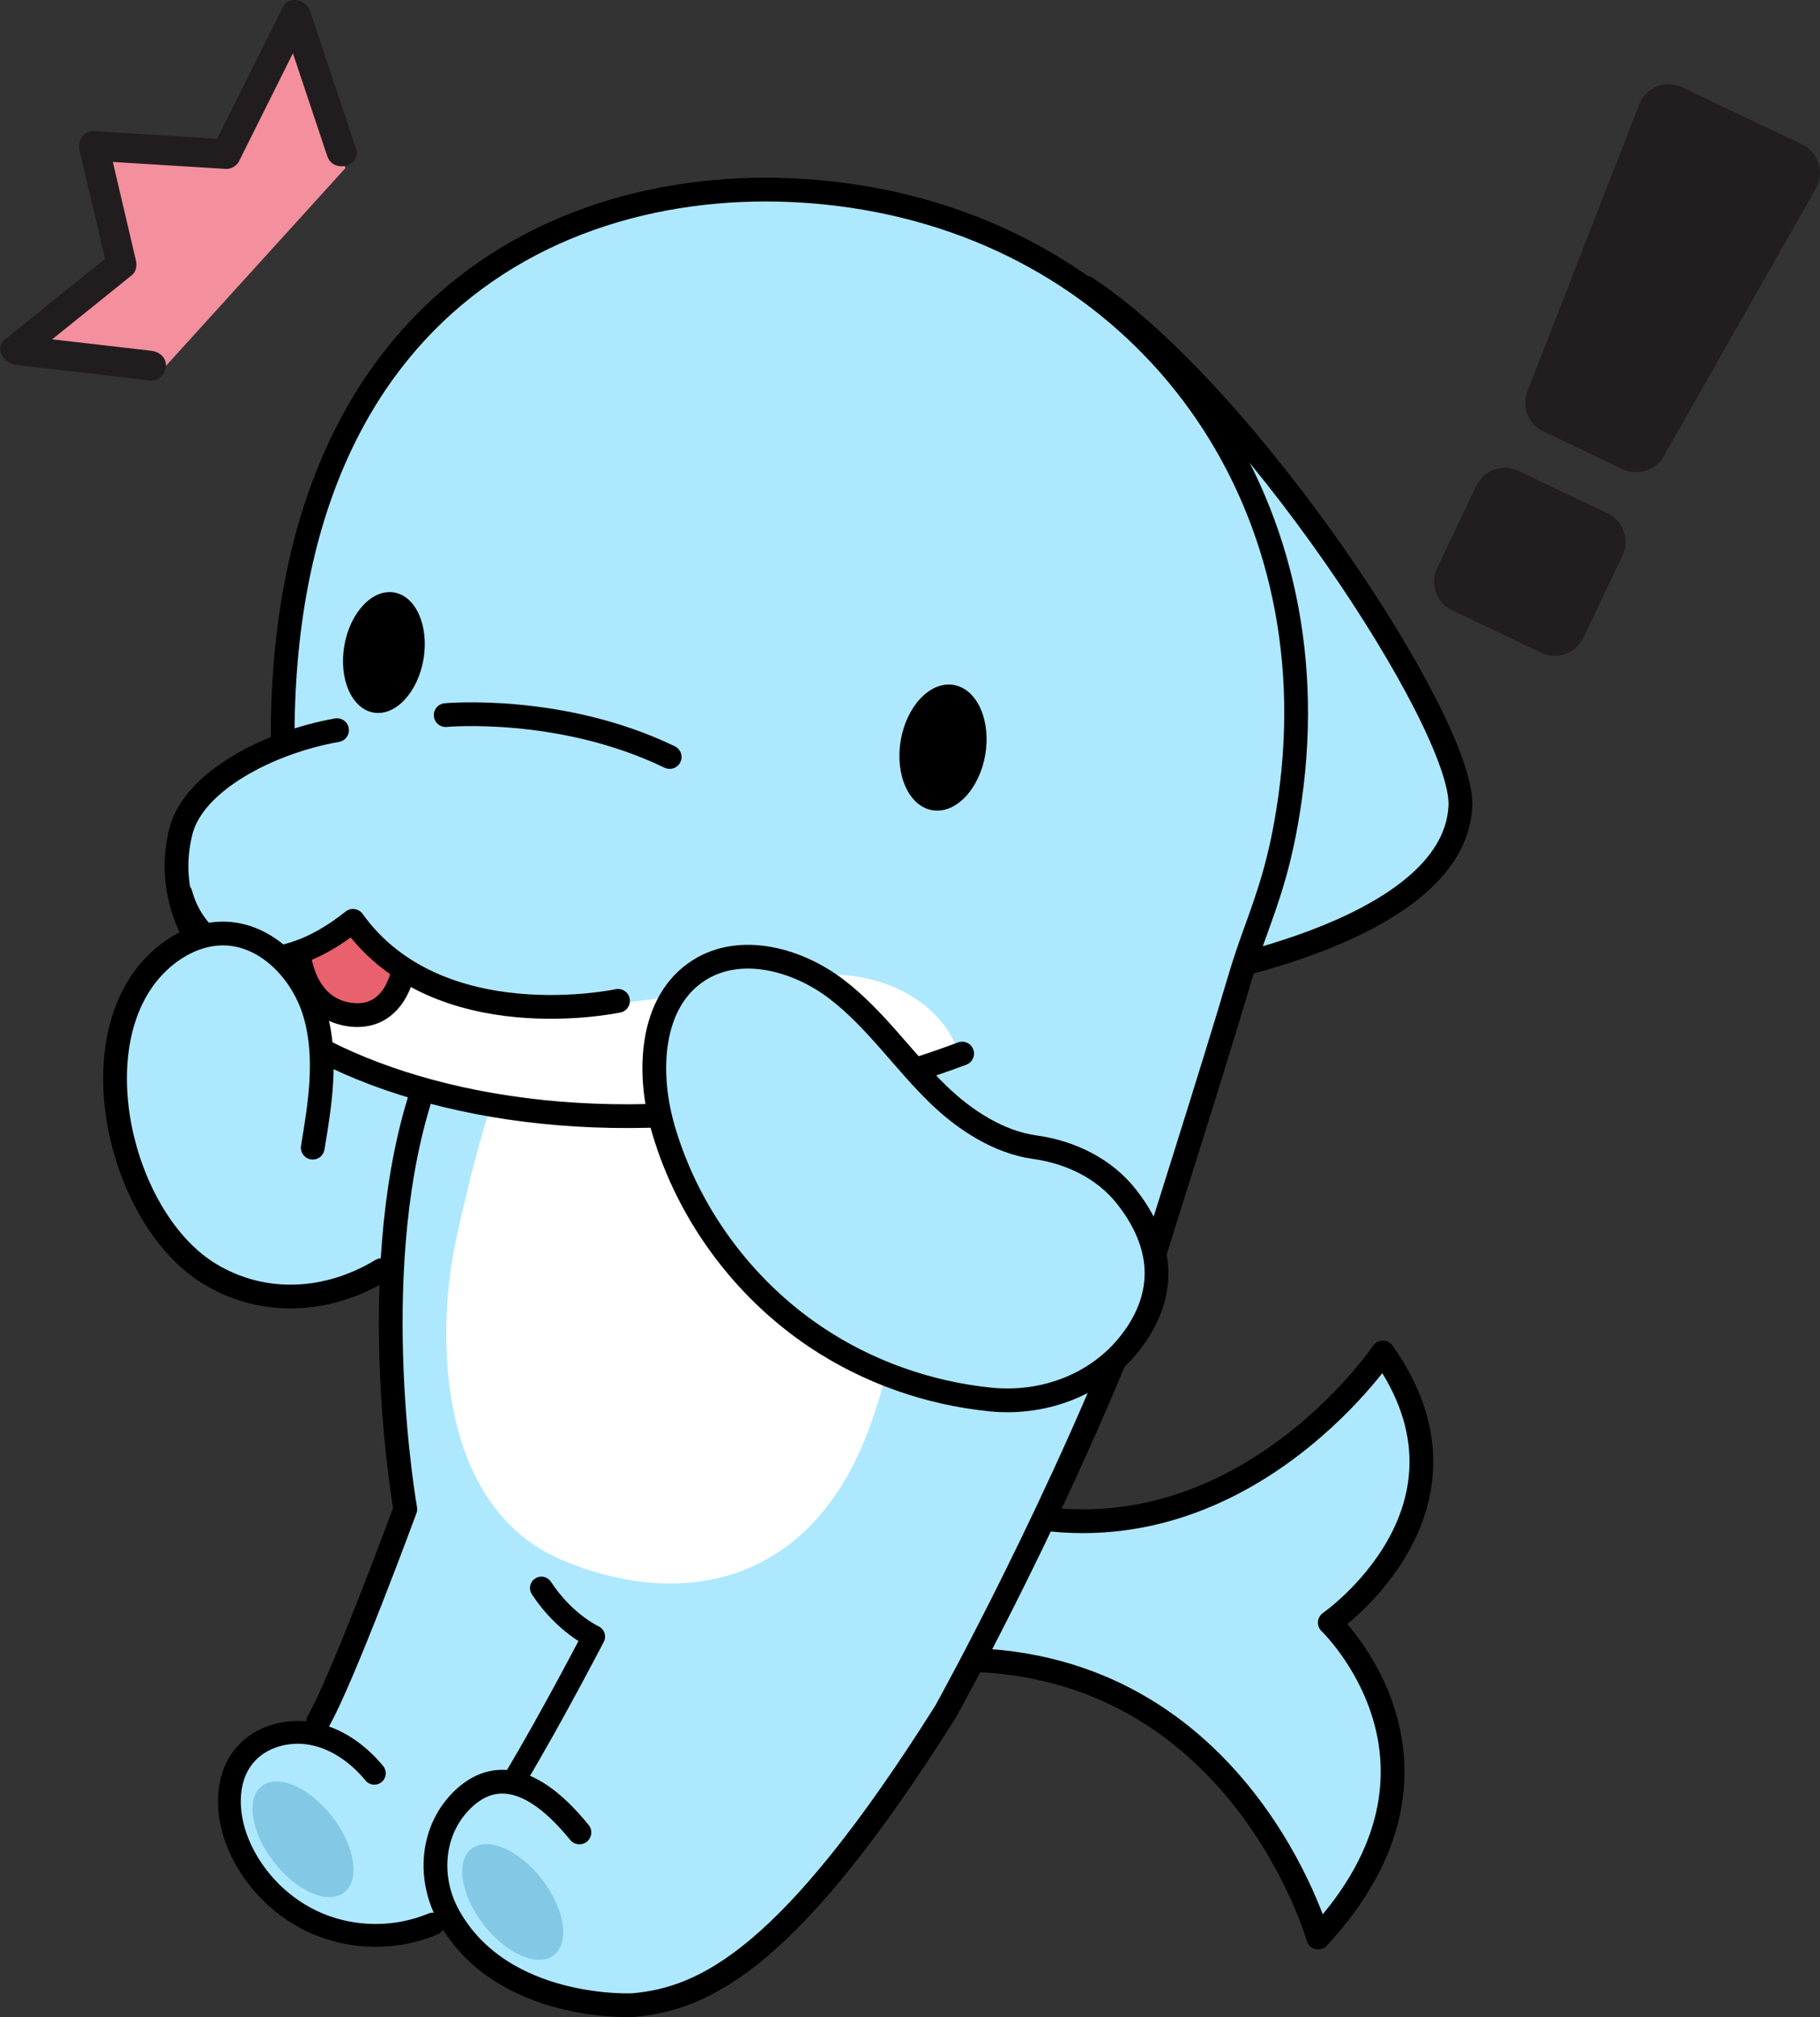 <svg viewBox="0 0 229.87 254.72" xmlns="http://www.w3.org/2000/svg"><rect x="0" y="0" width="229.87" height="254.72" fill="#333333" stroke="none"/><g fill="#aee8ff"><path d="m126.13 190.66c29.74 7.97 48.53-19.87 48.53-19.87 14.01 19.74-6.7 34.11-6.7 34.11s18.78 17.87-1.47 39.76c0 0-9.9-34.8-44.96-35.07" stroke="#000" stroke-linecap="round" stroke-linejoin="round" stroke-width="3"/><path d="m53.48 137.18s-5.81 24.71-2.81 55.71l-11 27s-3.9-2.16-7 0c-5.17 3.6-7.03 13 4 21l9 4s6.27-3.15 12-1c4.32 1.62 7.44 7.73 13 9 9.94 2.27 23.19-2.42 33.13-15.32 0 0 25.48-26.42 37.68-73.55l9.19-21.13 4-13 1.77-20.32-94.77-.68"/><path d="m55.12 138.47c.85 3.1.4 6.45-.68 9.48-1.39 3.89-.73 12.05-4.76 12.94-3.3.73-10.18-5-13.03-6.81-7.35-4.65-11.13-15.77-3.24-22.08 6.8-5.44 19.38-2.02 21.71 6.47z"/></g><path d="m115.3 139.89s2.17 17.5-5 39-24.31 24.55-39.51 18.01-16.03-27.78-13.05-40.98c0 0 3.57-17.03 7.57-25.03 7.22-14.45 45.75-5.63 45.75-5.63s2.83 2.07 4.25 14.63z" fill="#fff"/><path d="m204.93 70.15-4.94 10.38c-.95 1.99-3.34 2.84-5.33 1.89l-11.26-5.36c-1.99-.95-2.84-3.34-1.89-5.33l4.94-10.38c.95-1.99 3.34-2.84 5.33-1.89l11.26 5.36c1.99.95 2.84 3.34 1.89 5.33zm0-10.91-10-4.76c-1.89-.9-2.77-3.11-2.01-5.06l14.11-36.23c.84-2.17 3.35-3.16 5.45-2.16l15.11 7.19c2.1 1 2.91 3.57 1.76 5.59l-19.22 33.8c-1.04 1.82-3.3 2.54-5.2 1.63z" fill="#221e1f"/><path d="m40.97 17.42c.74 1.25 1.47 2.49 2.21 3.74-7.86 8.66-15.72 17.32-23.58 25.98-1.73-.54-3.46-1.07-5.19-1.61 8.85-9.37 17.71-18.74 26.56-28.11z" fill="#f48f9e" stroke="#f48f9e" stroke-miterlimit="10" stroke-width=".75"/><path d="m43.14 19.22c-1.93-5.78-3.87-11.57-5.8-17.36-2.93 5.87-5.86 11.74-8.79 17.61-5.57-.34-11.14-.69-16.7-1.03 1.17 4.99 2.34 9.98 3.51 14.97-4.47 3.6-8.94 7.19-13.41 10.79 5.71.66 11.42 1.32 17.13 1.98" fill="#f48f9e"/><path d="m44.95 18.72c-1.93-5.79-3.87-11.57-5.8-17.36-.47-1.42-2.66-1.98-3.43-.45-2.93 5.87-5.86 11.74-8.79 17.61l1.62-.93c-5.57-.34-11.14-.69-16.7-1.03-1.27-.08-2.07 1.26-1.81 2.37 1.17 4.99 2.34 9.98 3.51 14.97l.48-1.82c-4.47 3.6-8.94 7.19-13.41 10.79-1.42 1.14-.08 3.04 1.33 3.2l17.13 1.98c1.01.12 1.88-.95 1.88-1.88 0-1.11-.86-1.76-1.88-1.88-5.71-.66-11.42-1.32-17.13-1.98l1.33 3.2c4.47-3.6 8.94-7.19 13.41-10.79.52-.42.62-1.22.48-1.82-1.17-4.99-2.34-9.98-3.51-14.97l-1.81 2.37c5.57.34 11.14.69 16.7 1.03.62.04 1.34-.38 1.62-.93 2.93-5.87 5.86-11.74 8.79-17.61l-3.43-.45c1.93 5.79 3.87 11.57 5.8 17.36.76 2.28 4.38 1.3 3.62-1z" fill="#211d1e"/><path d="m148.11 123.63s35.59-5.33 36.34-21.86c.47-10.32-27.04-52.1-47.25-65.41" fill="#aee8ff" stroke="#000" stroke-linecap="round" stroke-linejoin="round" stroke-width="3"/><path d="m152.68 130.89c5-8 7.52-17.33 10.23-30.06 7.56-35.46-17.87-69.68-53.6-75.81-33.28-5.71-62.95 12.68-71.82 44.09l-1.8 24.87c-8.41 2.71-15.8 8.78-12.47 19.46 3.41 10.93 22.68 23.28 35.62 25.21 23.16 3.43 36.58 1.45 61.89-5.48 0 0 30.71-.28 31.96-2.29z" fill="#aee8ff"/><ellipse cx="48.46" cy="82.43" rx="7.69" ry="5.07" transform="matrix(.169 -.986 .986 .169 -40.98 116.25)"/><ellipse cx="119.08" cy="94.46" rx="8.02" ry="5.41" transform="matrix(.169 -.986 .986 .169 5.84 195.85)"/><path d="m73.18 231.39c-6.96-8.57-11.92-7.1-15.02-3.88-3.72 3.86-4.09 9.79-1.47 14.47 6.76 12.08 23.27 11.22 23.27 11.22 9.22-.81 19.95-6.07 39.48-37.09 0 0 15.19-27.33 25.37-54.65 0 0 8.94-28.21 11.51-37.01.61-2.09 1.28-4.15 2.02-6.19 1.78-4.95 3.44-9.3 4.59-17.43 5.39-38.04-17.87-69.68-53.6-75.81-32.94-5.65-74.01 9.96-73.63 68.96" fill="none" stroke="#000" stroke-linecap="round" stroke-linejoin="round" stroke-width="3"/><path d="m56.29 90.3s14.55-1.35 28.29 5.29" fill="none" stroke="#000" stroke-linecap="round" stroke-linejoin="round" stroke-width="3"/><path d="m25.21 118.96s6.08 8.49 20-1.64c0 0 5.7 8.86 15.43 9.91 9.74 1.06 27.57-1.68 39.43-3.77s20.02 4.07 21.28 10.62c0 0-42.77 15.83-74.09 1.51-21.33-9.75-22.05-16.64-22.05-16.64z" fill="#fff"/><path d="m37.72 120.24s-.46 7.5 5.45 8.39 7.77-6.12 7.77-6.12-4.44-2.11-6.23-6.14c-2.28 1.13-3.19 3.22-7 3.87z" fill="#e9616d"/><g stroke="#000" stroke-linecap="round" stroke-linejoin="round"><g stroke-width="3"><g fill="none"><path d="m78.06 126.38s-22.71 4.9-33.48-10.1c-11.49 9.13-19.87 3.66-21.77-3.41"/><path d="m37.72 120.24s.43 6.96 6.34 7.86c5.91.89 6.88-5.59 6.88-5.59"/><path d="m121.52 133.04c-55.32 20.68-105.18-2.94-98.65-28.14 1.61-6.19 10.99-11.16 19.7-12.7"/></g><path d="m48.18 160.39c-6.79 4.11-14.91 4.59-21.7.47-11.2-6.8-16.62-28.99-6.91-38.97 2.22-2.29 5.23-3.95 8.42-4.01 5.63-.1 10.32 4.87 11.84 10.3s.6 11.19-.33 16.74" fill="#aee8ff"/><path d="m40.18 217.39c3.11-5.39 11.01-26.82 11.01-26.82s-5.12-28.94 1.72-51.42" fill="none"/></g><path d="m68.38 200.53c2.93 4.47 6.6 6.13 6.6 6.13s-5.29 10.2-9.8 17.73" fill="none" stroke-width="2.88"/><path d="m47.28 223.92c-2-2.43-4.71-4.39-7.81-4.99s-6.56.32-8.58 2.74c-2.51 2.99-2.31 7.5-.82 11.11 1.88 4.56 5.63 8.31 10.19 10.2s9.86 1.88 14.41-.02" fill="none" stroke-width="2.88"/><path d="m143.27 168.86c-4.08 5.78-11.14 8.57-18.18 7.86-7.86-.79-15.53-3.5-22.08-7.9-9.18-6.16-16.1-15.58-19.21-26.16-2.09-7.08-1.78-16.16 4.48-20.14 5.25-3.34 12.41-1.39 17.35 2.37s8.46 9.04 12.92 13.36c3.34 3.23 7.64 5.99 12.14 6.61s8.81 2.69 11.63 6.3c3.45 4.41 5.9 10.71.96 17.7z" fill="#aee8ff" stroke-width="3"/></g><g fill="#83c9e5"><ellipse cx="64.8" cy="240.07" rx="4.67" ry="8.5" transform="matrix(.791 -.612 .612 .791 -133.42 89.93)"/><ellipse cx="38.32" cy="232.17" rx="4.67" ry="8.5" transform="matrix(.791 -.612 .612 .791 -134.13 72.06)"/></g></svg>